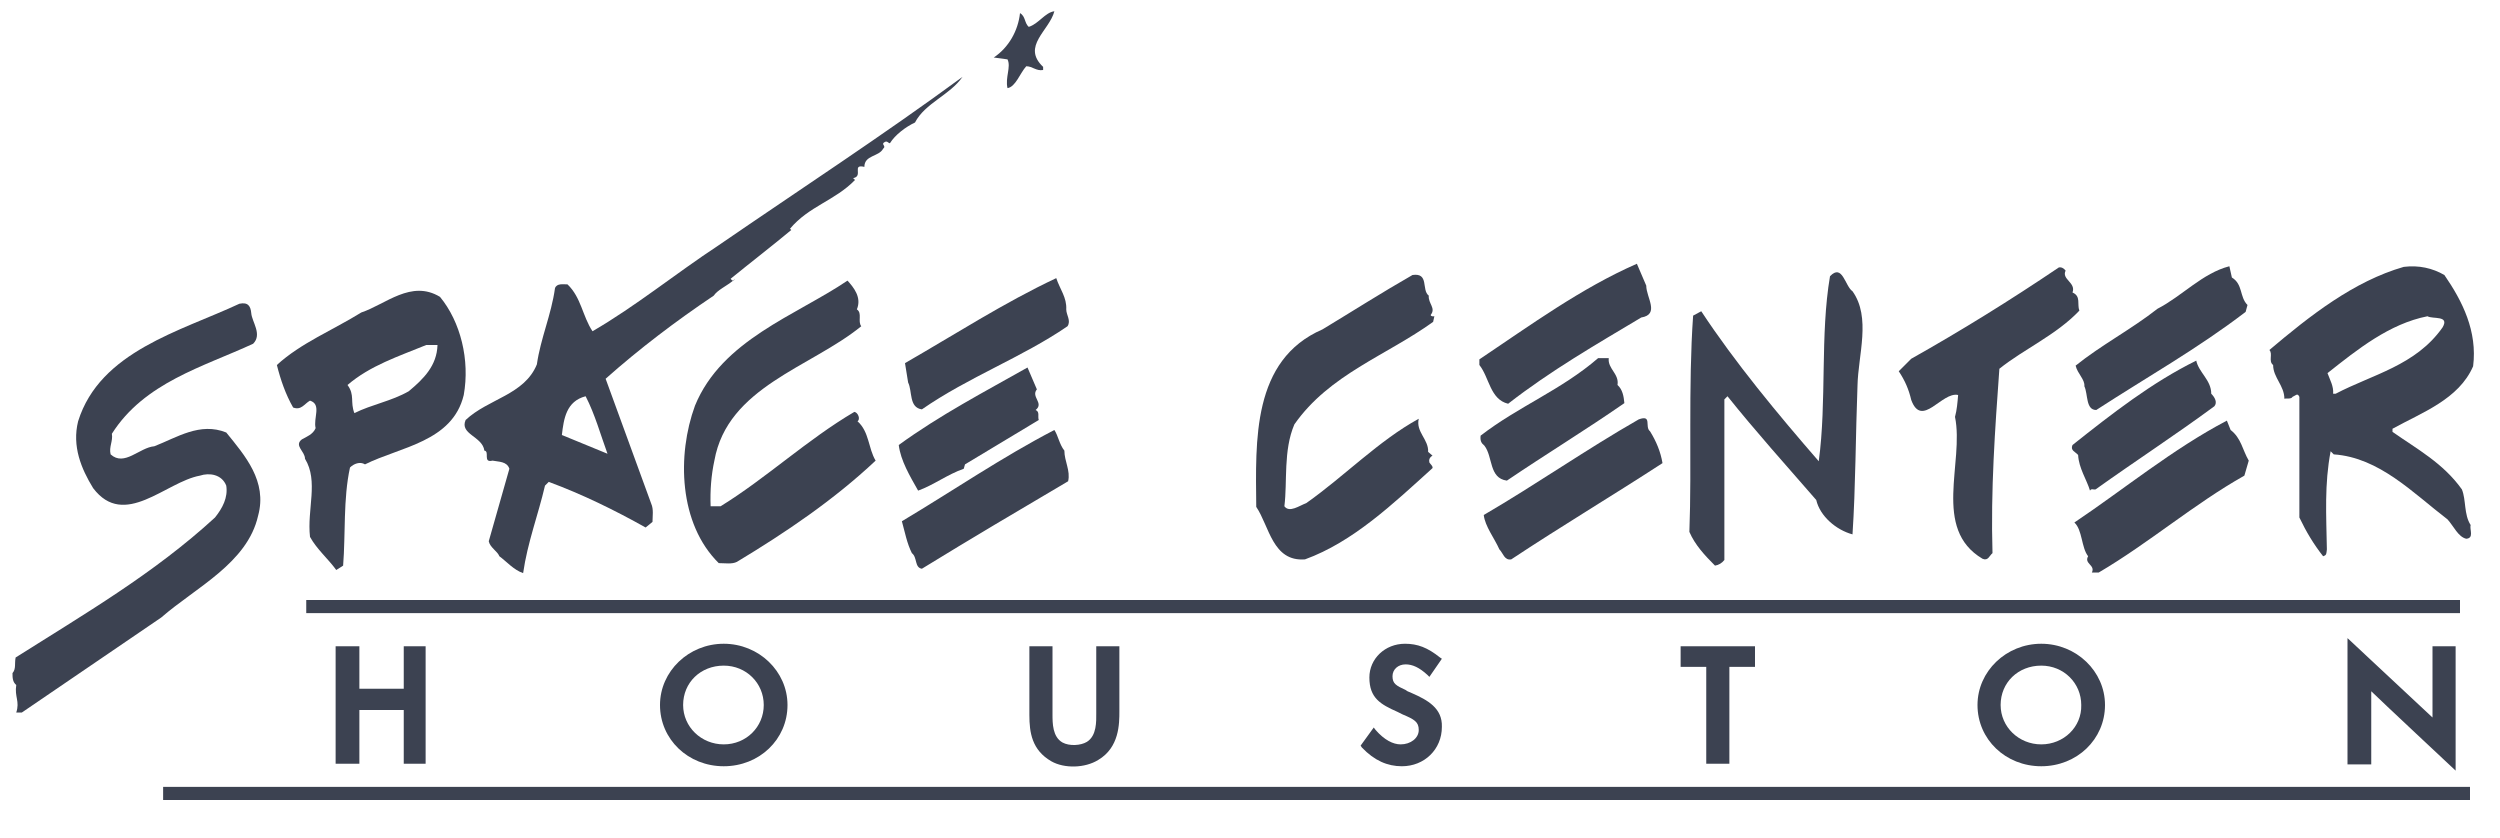<?xml version="1.0" encoding="utf-8"?>
<!-- Generator: Adobe Illustrator 22.0.1, SVG Export Plug-In . SVG Version: 6.00 Build 0)  -->
<svg version="1.1" id="Layer_1" xmlns="http://www.w3.org/2000/svg" xmlns:xlink="http://www.w3.org/1999/xlink" x="0px" y="0px"
	 viewBox="0 0 400 134" style="enable-background:new 0 0 400 134;" xml:space="preserve">
<style type="text/css">
	.st0{fill:#3C4251;}
</style>
<g id="Layer_x25_201">
	<g>
		<path class="st0" d="M168.7,1.8c-0.8,3.1-5.3,5.6-1.8,8.9v0.5c-1.1,0.2-1.7-0.6-2.7-0.6c-1,1.1-1.7,3.3-3,3.5
			c-0.4-1.7,0.6-3.4,0-4.6l-2.2-0.3c2.4-1.6,3.9-4.3,4.2-7.1c0.9,0.5,0.7,1.6,1.4,2.2C166.2,3.8,167.2,2,168.7,1.8z"/>
		<path class="st0" d="M263.4,45.7c0,1.9,2.2,4.6-0.8,5.1c-7.2,4.3-14.5,8.5-21.3,13.8c-2.9-0.7-3-4.2-4.6-6.2v-0.9
			c8.2-5.5,16.3-11.4,25.2-15.3L263.4,45.7z"/>
		<path class="st0" d="M357.1,44.4c1.8,1.1,1.2,3.1,2.5,4.4l-0.3,1.1c-7.7,5.9-15.9,10.5-23.9,15.7c-1.7,0-1.3-2.5-1.9-3.8
			c0.1-1.1-1.1-2-1.4-3.3c4.1-3.3,8.9-5.8,13.1-9.1c3.9-2,7.2-5.7,11.5-6.8L357.1,44.4z"/>
		<path class="st0" d="M330.5,43.3c-0.7,1.4,1.7,1.9,1.1,3.5c1.4,0.6,0.7,1.9,1.1,2.9c-3.7,3.9-8.8,6.1-12.8,9.3
			c-0.7,9.7-1.4,19.4-1.1,29.5c-0.5,0.4-0.7,1.3-1.6,0.9c-8.1-4.8-2.9-15.4-4.4-22.7c0.3-1.1,0.4-2.3,0.5-3.5
			c-2.6-0.6-5.8,5.4-7.5,0.8c-0.4-1.7-1-3.1-2-4.6l2-2c8-4.5,15.9-9.4,23.6-14.6C329.8,42.7,330.2,42.9,330.5,43.3z"/>
		<path class="st0" d="M296.4,46.6c3,4.2,0.9,10.2,0.8,15.1c-0.3,7.7-0.3,16.3-0.8,23.8c-2.6-0.7-5.2-2.9-5.8-5.5
			c-4.7-5.4-9.8-11.1-14.2-16.6l-0.5,0.5v25.7c-0.4,0.5-0.9,0.8-1.5,0.9c-1.6-1.6-3.2-3.3-4.1-5.4c0.4-10.4-0.2-23.4,0.6-34.6
			l1.3-0.7c5.4,8.2,12.2,16.4,18.8,24c1.3-9.6,0.2-20.2,1.8-29.6C294.8,42.1,295.2,45.8,296.4,46.6z"/>
		<path class="st0" d="M228.6,47.3c-0.1,1.3,1.2,2,0.3,3.1c0.1,0.3,0.5,0.2,0.6,0.2l-0.2,0.9c-7.5,5.4-16.6,8.4-22.2,16.4
			c-1.8,4.2-1.1,9.2-1.6,13.1c0.8,1.1,2.4-0.1,3.5-0.5c6.1-4.3,11.6-10,18-13.5c-0.5,2.1,1.6,3.3,1.5,5.3l0.7,0.6
			c-0.5,0.3-0.6,0.7-0.5,1.1c0.2,0.3,0.6,0.6,0.5,0.9c-6.3,5.7-12.7,11.8-20.4,14.6c-5.2,0.4-5.7-5.3-7.8-8.4
			c-0.1-10.6-0.7-23.5,10.6-28.4c4.8-2.9,9.5-5.9,14.4-8.7C228.7,43.6,227.4,46.4,228.6,47.3z"/>
		<path class="st0" d="M170.6,49.5c0,0.9,0.8,1.8,0.2,2.7c-7.3,5-15.8,8.1-23.3,13.3c-2.1-0.3-1.5-2.9-2.2-4.3l-0.5-3.1
			c8-4.6,15.9-9.7,24.2-13.6C169.6,46.3,170.7,47.6,170.6,49.5z"/>
		<path class="st0" d="M137.1,49.5c0.9,0.6,0.1,1.9,0.7,2.7c-8.1,6.6-21.4,9.7-23.5,21.5c-0.5,2.3-0.7,4.8-0.6,7.3h1.6
			c7.3-4.5,13.9-10.7,21.4-15.1c0.6,0.1,1,1.2,0.5,1.5c1.9,1.7,1.7,4.3,2.9,6.3c-6.7,6.3-14.4,11.5-22.2,16.2
			c-0.8,0.4-1.9,0.2-2.9,0.2c-6.4-6.3-6.7-17.3-3.8-25.2c4.3-10.5,16.1-14.4,24.4-20C136.6,46,137.9,47.6,137.1,49.5z"/>
		<path class="st0" d="M40.2,50.1c0.1,1.4,1.8,3.4,0.3,4.9c-8,3.7-17.4,6.2-22.6,14.4c0.2,1.2-0.5,2.1-0.2,3.3c2.2,2,4.6-1.1,7-1.3
			c3.6-1.4,7.3-3.9,11.5-2.2c3,3.7,6.6,7.8,5.1,13.3C39.6,90.1,31.3,94,25.8,98.8L3.5,114H2.6c0.6-1.8-0.3-2.5,0-4.4
			c-0.6-0.5-0.6-1.2-0.6-1.9c0.6-0.7,0.3-1.5,0.5-2.5c10.9-6.9,22.1-13.4,31.9-22.4c1.2-1.5,2.1-3.2,1.8-5.1
			c-0.7-1.8-2.7-2.1-4.2-1.6c-5.5,1-12.1,8.6-17.1,2c-1.9-3.1-3.4-6.7-2.4-10.7C16,56.2,28.9,53,38.3,48.6
			C39.7,48.3,40.1,49,40.2,50.1z"/>
		<path class="st0" d="M395.7,58.6c0.7-5.6-1.7-10.4-4.6-14.6c-1.9-1.1-4.1-1.6-6.5-1.3c-8,2.3-15,7.8-21.5,13.3
			c0.6,0.6-0.2,1.8,0.6,2.4c0,2,1.8,3.3,1.8,5.4c0.3-0.1,1.1,0.1,1.3-0.3c0.5-0.2,0.8-0.7,1.1,0v19.3c1.1,2.3,2.3,4.3,3.8,6.2
			c0.6-0.2,0.5-0.4,0.6-1.1c-0.1-5.6-0.4-10.4,0.6-15.7l0.5,0.5c7.3,0.5,12.7,6.2,18.2,10.4c1,1.1,1.7,2.8,3,3.1
			c1.3-0.1,0.5-1.5,0.7-2.2c-1.1-1.7-0.7-4-1.4-5.7c-3-4.2-7.1-6.4-11.1-9.2v-0.5C387.5,66,393.4,63.9,395.7,58.6z M373.7,63h-0.4
			c0.1-1.2-0.5-2.2-0.9-3.3c4.8-3.8,9.9-7.9,16-9.1c0.8,0.5,3.6-0.2,2.4,1.8C386.5,58.5,379.6,59.9,373.7,63z"/>
		<path class="st0" d="M70.4,47.5c-4.6-2.8-8.7,1.2-12.6,2.5c-4.5,2.8-9.7,4.9-13.5,8.4c0.6,2.4,1.4,4.7,2.6,6.8
			c1.3,0.5,1.8-0.6,2.7-1.1c1.9,0.6,0.5,2.8,0.9,4.4c-0.4,1-1.5,1.4-2.2,1.8c-1.3,1,0.5,1.9,0.5,3.1c2.2,3.6,0.3,8.1,0.8,12.5
			c1.1,2,2.9,3.5,4.2,5.3l1.1-0.7c0.4-5,0-10.7,1.1-15.7c0.6-0.6,1.6-1,2.4-0.5c5.6-2.8,14-3.6,15.8-11.1
			C75.2,57.6,73.7,51.5,70.4,47.5z M65.4,62.6c-2.8,1.6-5.9,2.1-8.7,3.5c-0.7-1.8,0.1-2.9-1.1-4.5c3.6-3.1,8.2-4.6,12.6-6.4H70
			C69.9,58.5,67.8,60.6,65.4,62.6z"/>
		<path class="st0" d="M257.4,57.3c-0.2,1.7,1.7,2.5,1.4,4.3c0.8,0.7,1,1.8,1.1,2.9c-6.2,4.3-12.6,8.2-18.8,12.4
			c-2.9-0.4-2.2-3.8-3.6-5.6c-0.5-0.4-0.7-0.8-0.6-1.6c6.1-4.7,12.9-7.3,18.8-12.4H257.4z"/>
		<path class="st0" d="M351.4,57.7c0.4,1.9,2.4,3.1,2.4,5.3c0.6,0.6,1,1.4,0.5,2c-6.1,4.5-12.7,8.8-19,13.3
			c-0.3,0.1-0.7-0.2-0.9,0.2c-0.5-1.7-1.8-3.6-1.9-5.7c-0.4-0.5-1.3-0.7-0.9-1.6C337.9,66.2,344.3,61.2,351.4,57.7z"/>
		<path class="st0" d="M165.9,62.3c-1,1.2,1.2,2.2-0.2,3.3c0.7,0.3,0.3,1,0.5,1.6l-11.8,7.1l-0.2,0.7c-2.6,0.9-4.8,2.6-7.3,3.5
			c-1.3-2.3-2.8-4.8-3.1-7.3c6.6-4.8,13.7-8.5,20.6-12.4L165.9,62.3z"/>
		<g>
			<path class="st0" d="M117.6,44.6c-0.1,0.1-0.2,0.2-0.3,0.3c0,0,0.1,0,0.1,0L117.6,44.6z"/>
			<path class="st0" d="M114.9,39.3c-6.7,4.4-13.2,9.7-20.1,13.7c-1.6-2.4-1.8-5.4-4-7.5c-0.7,0-1.7-0.2-2,0.6
				c-0.6,4.3-2.3,8-2.9,12.2c-2,4.9-7.8,5.5-11.4,8.9c-1,2.3,2.7,2.6,3,4.9c0.9,0.1-0.3,2,1.3,1.6c1,0.2,2.3,0.1,2.7,1.3l-3.3,11.6
				c0.2,1,1.4,1.6,1.7,2.4c1.1,0.8,2.3,2.2,3.8,2.7c0.7-4.9,2.4-9.3,3.5-14l0.6-0.6c5.4,2,10.5,4.5,15.5,7.3l1.1-0.9
				c0-0.9,0.2-2-0.2-2.9l-7.3-20c5.4-4.8,11.2-9.2,17.3-13.3c0.6-0.9,2-1.5,3.1-2.4c-0.2,0-0.3-0.2-0.4-0.3c3.2-2.6,6.7-5.3,9.7-7.8
				l-0.2-0.2c3-3.6,7.2-4.5,10.4-7.8l-0.3-0.3c1.7-0.3-0.3-2.3,1.8-1.8c0-1.9,2.3-1.6,3-2.9c0.6-0.5-0.5-0.7,0.3-1.1
				c0.4-0.2,0.6,0.3,0.8,0.2c0.8-1.3,2.5-2.6,4-3.3c1.6-3.1,5.6-4.4,7.6-7.3C141.2,21.7,128,30.3,114.9,39.3z M97.2,72.6l-7.3-3
				c0.3-2.6,0.7-5.4,3.8-6.2C95.2,66.3,96.1,69.6,97.2,72.6z"/>
		</g>
		<path class="st0" d="M264,69c1,1.6,1.7,3.3,2,5.1c-8,5.2-16.2,10.1-24.2,15.4c-1.1,0.2-1.3-1-1.9-1.6c-0.8-1.8-2.3-3.7-2.5-5.5
			c8.4-4.9,16.4-10.5,24.8-15.3C264.4,66.3,263.1,68.3,264,69z"/>
		<path class="st0" d="M356.9,68.8c1.7,1.3,1.9,3.2,2.9,4.9l-0.7,2.4c-8,4.5-15.3,10.8-23.3,15.5h-1.1c0.6-1.2-1.3-1.4-0.6-2.6
			c-1.1-1.4-0.9-4.2-2.2-5.4c7.9-5.3,15.8-11.8,24.4-16.3L356.9,68.8z"/>
		<path class="st0" d="M170.3,72.1c0,1.7,1,3.2,0.6,4.9c-7.8,4.6-15.6,9.2-23.4,14c-1.2-0.2-0.7-1.8-1.6-2.5
			c-0.8-1.6-1.1-3.3-1.6-5.1c8.2-4.9,16.1-10.3,24.4-14.6C169.3,69.7,169.5,71.1,170.3,72.1z"/>
		<path class="st0" d="M393.7,98.1H49V96h344.6V98.1z"/>
		<path class="st0" d="M395.2,128H26.1v-2.1h369.1V128z"/>
		<g>
			<path class="st0" d="M64.6,103.4c0,0,0,6,0,6.8c-0.7,0-6.4,0-7.1,0c0-0.7,0-6.8,0-6.8h-3.8v18.8h3.8c0,0,0-7.9,0-8.6
				c0.7,0,6.4,0,7.1,0c0,0.7,0,8.6,0,8.6h3.5v-18.8h-0.4H64.6z"/>
			<path class="st0" d="M115.8,103c-5.6,0-10.2,4.4-10.2,9.8c0,5.5,4.5,9.8,10.2,9.8c5.7,0,10.2-4.3,10.2-9.8
				C126,107.4,121.4,103,115.8,103z M115.8,119.1c-3.6,0-6.5-2.8-6.5-6.3c0-3.6,2.8-6.3,6.5-6.3c3.6,0,6.4,2.8,6.4,6.3
				C122.2,116.3,119.4,119.1,115.8,119.1z"/>
			<path class="st0" d="M175.4,103.4v10.4v0.3c0,1.3,0.1,3.6-1.5,4.6c-1,0.6-2.8,0.7-3.9,0.1c-1.6-0.9-1.6-3.1-1.6-4.5v-10.9h-3.7
				v11c0,2.8,0.4,5.6,3.5,7.4c2.1,1.2,5.4,1.1,7.5-0.2c3.4-2,3.4-5.8,3.4-7.8v-10.4h-0.4H175.4z"/>
			<path class="st0" d="M175.7,121.6L175.7,121.6L175.7,121.6L175.7,121.6z"/>
			<path class="st0" d="M225.9,110.9c0,0-0.7-0.3-0.7-0.3l-0.3-0.2c-1.5-0.7-2.1-1-2.1-2.2c0-1.1,0.9-1.9,2.1-1.9
				c1.1,0,2.2,0.5,3.5,1.7l0.3,0.3l2-2.9l-0.3-0.2c-2-1.6-3.6-2.2-5.6-2.2c-3.2,0-5.7,2.4-5.7,5.4c0,3.3,1.8,4.3,4.5,5.5l0.8,0.4
				c1.9,0.8,2.6,1.2,2.6,2.5c0,1.3-1.3,2.3-2.9,2.3c-1.2,0-2.6-0.7-4-2.3l-0.3-0.4l-2.1,2.9l0.2,0.3c2,2.1,4.1,3,6.4,3
				c3.6,0,6.4-2.7,6.4-6.3C230.8,113.3,228.4,112,225.9,110.9z"/>
			<path class="st0" d="M268.9,103.4v3.3c0,0,3.4,0,4.1,0c0,0.8,0,15.5,0,15.5h3.7c0,0,0-14.7,0-15.5c0.7,0,4.1,0,4.1,0v-3.3h-0.4
				H268.9z"/>
			<path class="st0" d="M326.6,103c-5.6,0-10.2,4.4-10.2,9.8c0,5.5,4.5,9.8,10.2,9.8c5.7,0,10.2-4.3,10.2-9.8
				C336.8,107.4,332.2,103,326.6,103z M326.6,119.1c-3.6,0-6.5-2.8-6.5-6.3c0-3.6,2.8-6.3,6.5-6.3c3.6,0,6.4,2.8,6.4,6.3
				C333.1,116.3,330.2,119.1,326.6,119.1z"/>
			<path class="st0" d="M389.2,103.4c0,0,0,9.7,0,11.4c-1.3-1.2-13.6-12.7-13.6-12.7v1v19.2h3.8c0,0,0-10.1,0-11.7
				c1.2,1.2,13.5,12.7,13.5,12.7v-19.9H389.2z"/>
		</g>
	</g>
</g>
</svg>
